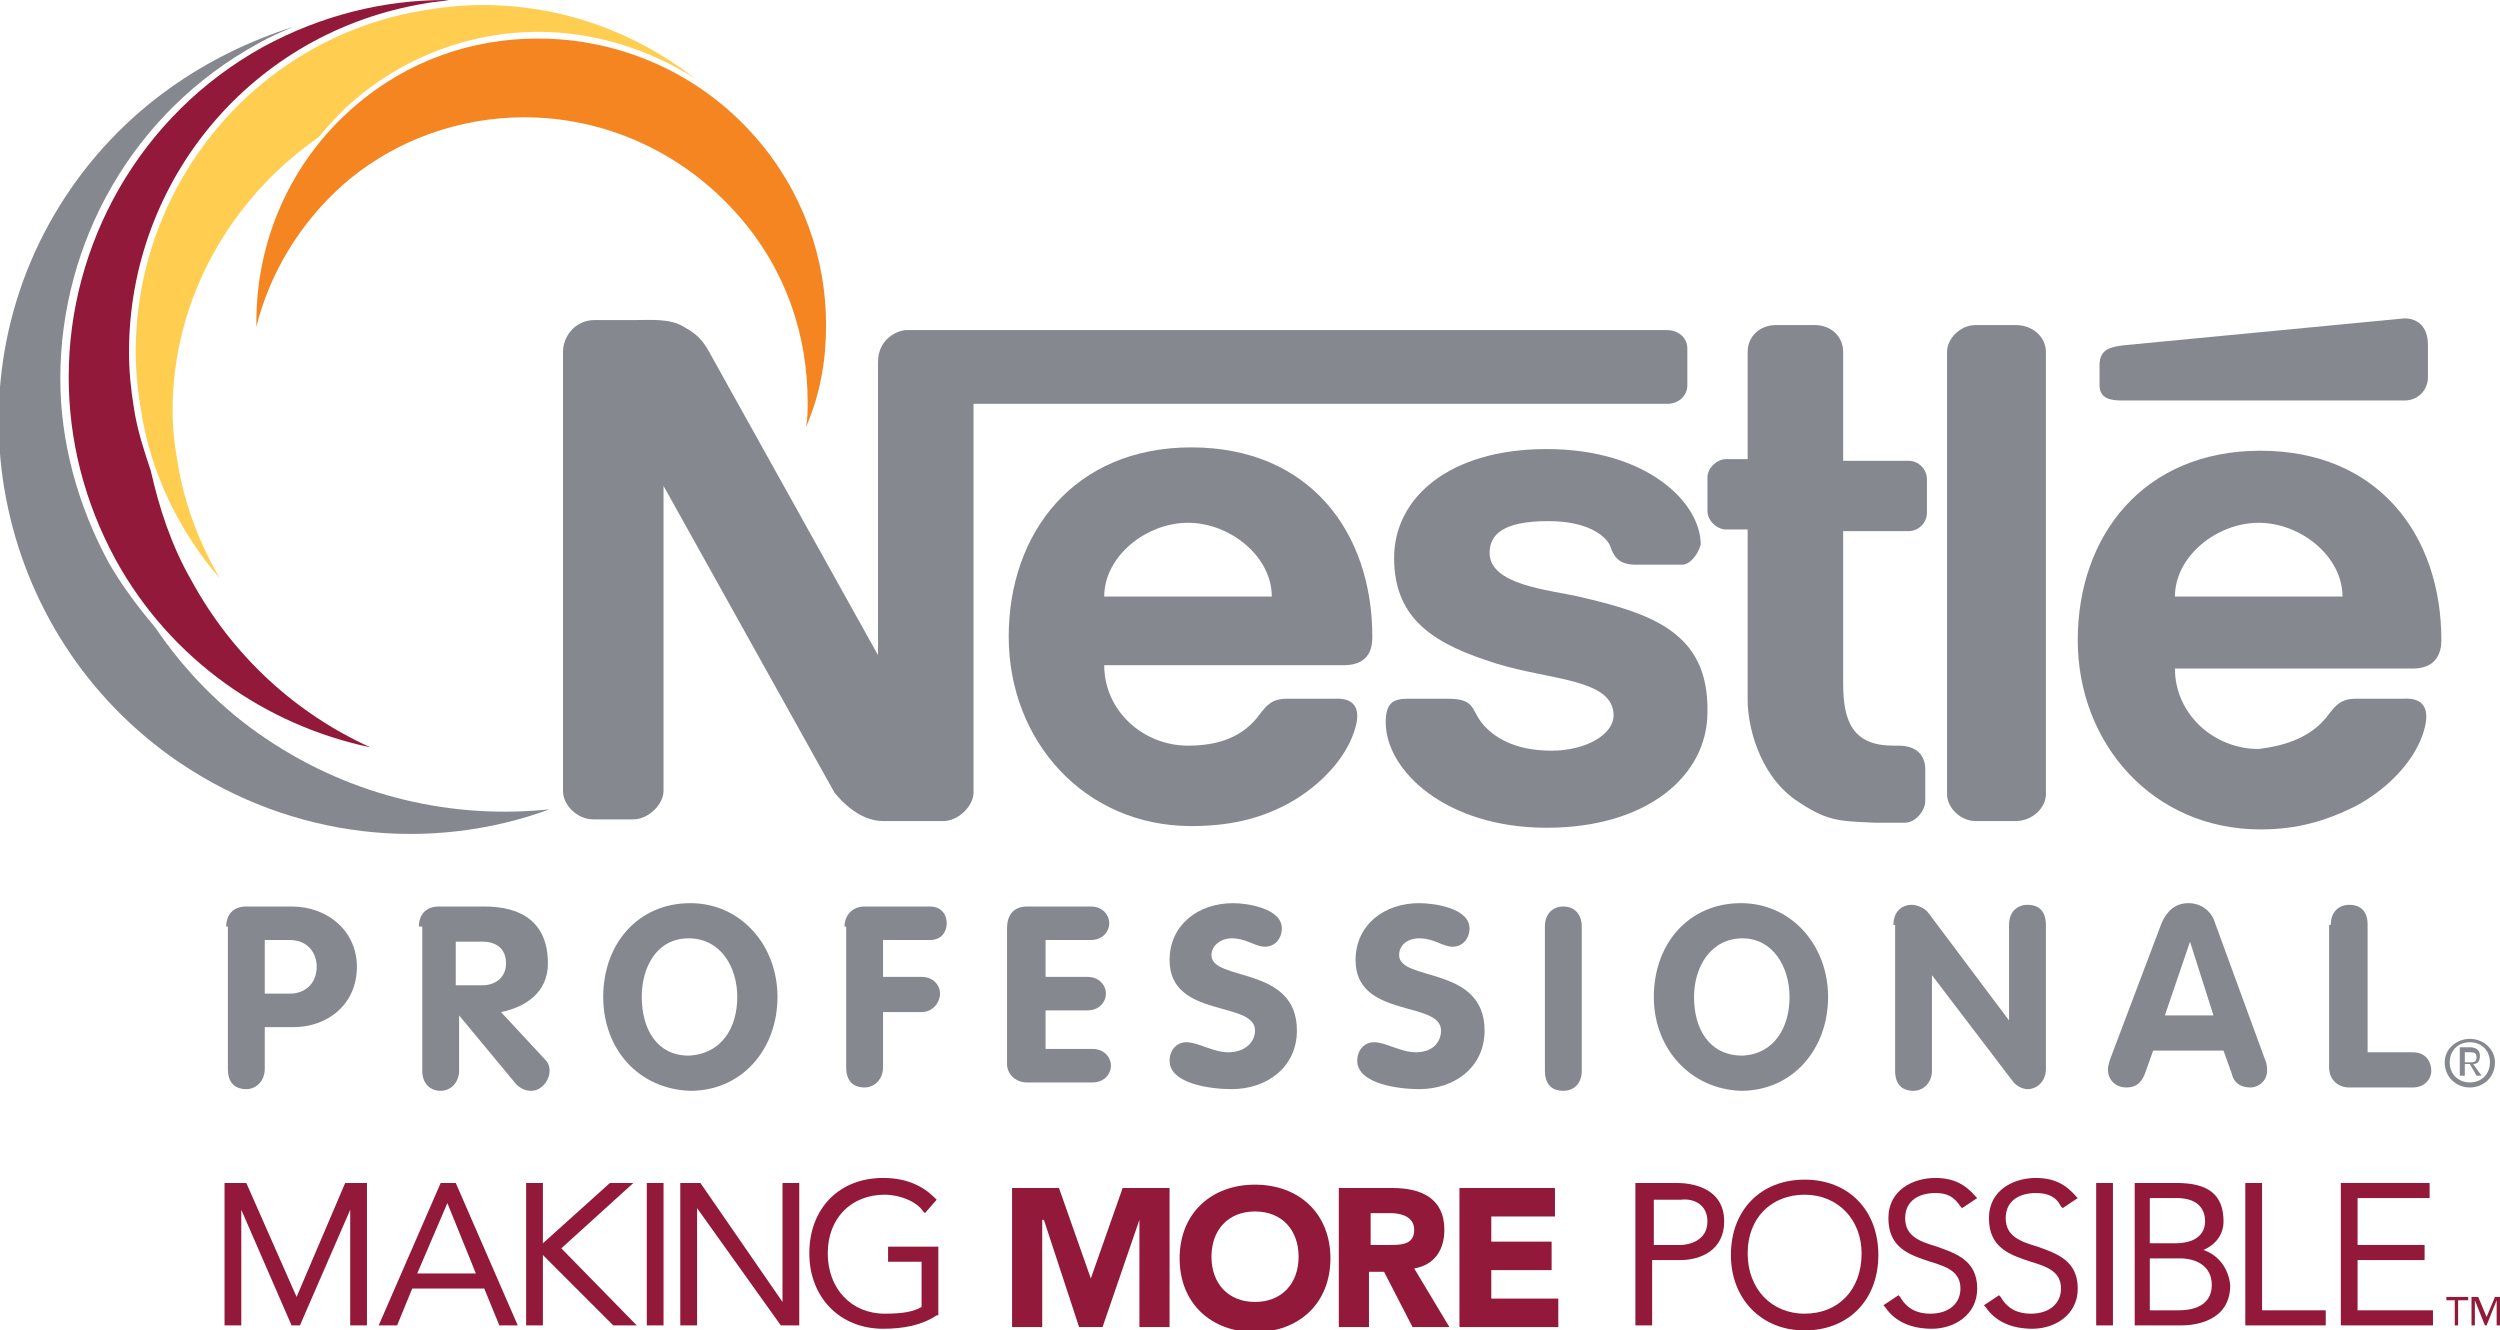 <?xml version="1.0" encoding="utf-8"?>
<!-- Generator: Adobe Illustrator 22.0.1, SVG Export Plug-In . SVG Version: 6.00 Build 0)  -->
<svg version="1.1" id="Layer_1" xmlns="http://www.w3.org/2000/svg" xmlns:xlink="http://www.w3.org/1999/xlink" x="0px" y="0px"
	 viewBox="0 0 149.2 79.4" style="enable-background:new 0 0 149.2 79.4;" xml:space="preserve">
<style type="text/css">
	.st0{fill-rule:evenodd;clip-rule:evenodd;fill:#86888F;}
	.st1{clip-path:url(#SVGID_2_);fill-rule:evenodd;clip-rule:evenodd;fill:#86888F;}
	.st2{fill-rule:evenodd;clip-rule:evenodd;fill:#92193A;}
	.st3{fill-rule:evenodd;clip-rule:evenodd;fill:#F58521;}
	.st4{fill-rule:evenodd;clip-rule:evenodd;fill:#FFCE51;}
	.st5{fill:#92193A;}
	.st6{clip-path:url(#SVGID_4_);fill:#92193A;}
</style>
<g>
	<path class="st0" d="M52.7,49h3.6c0.9,0,1.8-0.9,1.8-1.7V24.1h41.4c0.7,0,1.2-0.5,1.2-1.1v-2.2c0-0.7-0.6-1.1-1.2-1.1H54.1
		c-0.5,0-1.7,0.5-1.7,1.9v17.5l-9.8-17.6c-0.5-0.9-0.7-1.4-1.8-2c-0.8-0.5-2-0.4-2.8-0.4h-2.5c-1.2,0-1.9,1-1.9,1.9v26.2
		c0,0.9,0.9,1.7,1.8,1.7h2.4c0.9,0,1.8-0.9,1.8-1.7V29l10.2,18.3C50.2,47.8,51.3,49,52.7,49"/>
	<path class="st0" d="M100.4,33.7h-2.8c-1,0-1.3-0.5-1.5-1.1c-0.1-0.3-0.9-1.5-3.7-1.5c-2.7,0-3.5,0.8-3.5,1.9
		c0,1.9,3.5,2.2,5.3,2.6c4.3,1,7.8,2.1,7.7,6.9c0,3.8-3.6,6.9-9.6,6.9c-6,0-9.6-3.4-9.6-6.3c0-1.1,0.4-1.4,1.3-1.4l2.4,0
		c1.6,0,1.4,0.6,2,1.4c0.7,0.9,2,1.7,4.2,1.7c2.1,0,3.7-1,3.7-2.1c0-2.2-3.8-2.1-7-3.1c-3.5-1.1-6.1-2.5-6.1-6.3
		c0-3.6,3.3-6.5,9.1-6.5c6,0,9.2,3.2,9.2,5.7C101.3,33.2,100.8,33.7,100.4,33.7"/>
	<path class="st0" d="M110,21v6.5l3.9,0c0.6,0,1.1,0.5,1.1,1.1v2c0,0.6-0.5,1.1-1.1,1.1l-3.9,0v9.1c0,2.3,0.6,3.7,3,3.7h0.3
		c1.2,0,1.6,0.7,1.6,1.4v1.9c0,0.6-0.6,1.3-1.2,1.3c-0.6,0-1.1,0-1.8,0c-2.3-0.1-2.9-0.1-4.8-1.4c-2.2-1.6-2.8-4.5-2.8-5.9V31.6
		l-1.3,0c-0.5,0-1.1-0.5-1.1-1.1v-2c0-0.6,0.6-1.1,1.1-1.1l1.3,0V21c0-0.9,0.7-1.6,1.7-1.6h2.3C109.3,19.4,110,20.1,110,21"/>
	<path class="st0" d="M122.1,47.4V21c0-0.9-0.8-1.6-1.8-1.6h-2.4c-0.9,0-1.7,0.8-1.7,1.6v26.4c0,0.8,0.8,1.6,1.7,1.6l2.4,0
		C121.3,49,122.1,48.2,122.1,47.4"/>
	<path class="st0" d="M75.2,42.6c0.4-0.5,0.7-0.9,1.6-0.9l2.8,0c1.5-0.1,1.6,0.9,1.2,2c-0.6,1.8-2.3,3.4-4,4.3
		c-1.7,0.9-3.5,1.3-5.7,1.3c-6.4,0-10.9-5.1-10.9-11.3c0-6.2,3.9-11.3,10.9-11.3c7,0,10.8,5,10.8,11.3c0,0.4,0,1.7-1.7,1.7H65.9
		c0,2.7,2.3,4.8,5,4.8C72.7,44.5,74.2,44,75.2,42.6 M65.9,35.6h10c0-2.4-2.5-4.4-5-4.4C68.4,31.2,65.9,33.2,65.9,35.6"/>
	<path class="st0" d="M126.8,20.6c-0.8,0.1-1.5,0.2-1.5,1.2V23c0,0.8,0.7,0.9,1.3,0.9h16.9c0.8,0,1.4-0.6,1.4-1.4v-1.9
		c0-1.2-0.7-1.6-1.4-1.6L126.8,20.6"/>
	<path class="st0" d="M139,42.6c0.4-0.5,0.7-0.9,1.6-0.9h2.8c1.5-0.1,1.6,0.9,1.2,2.1c-0.6,1.8-2.3,3.4-4,4.3
		c-1.8,0.9-3.5,1.4-5.7,1.4c-6.4,0-10.9-5.1-10.9-11.3c0-6.2,3.9-11.3,10.9-11.3c7,0,10.8,5,10.8,11.3c0,0.3,0,1.7-1.7,1.7h-14.2
		c0,2.7,2.3,4.8,5,4.8C136.4,44.5,138,44,139,42.6 M129.8,35.6h10c0-2.4-2.5-4.4-5-4.4C132.3,31.2,129.8,33.2,129.8,35.6"/>
	<path class="st0" d="M146.2,63.4c0-0.7,0.5-1.2,1.2-1.2c0.7,0,1.2,0.5,1.2,1.2c0,0.7-0.5,1.2-1.2,1.2
		C146.7,64.6,146.2,64.1,146.2,63.4 M147.4,64.9c0.8,0,1.5-0.6,1.5-1.5c0-0.8-0.7-1.4-1.5-1.4c-0.8,0-1.5,0.6-1.5,1.4
		C145.9,64.3,146.6,64.9,147.4,64.9 M147.1,63.5h0.3l0.4,0.7h0.3l-0.5-0.7c0.3,0,0.4-0.2,0.4-0.5c0-0.3-0.2-0.5-0.6-0.5h-0.6v1.7
		h0.3V63.5z M147.1,63.3v-0.5h0.3c0.2,0,0.4,0,0.4,0.3c0,0.3-0.2,0.3-0.4,0.3H147.1z"/>
	<path class="st0" d="M13.5,55.3c0-0.7,0.4-1.2,1.2-1.2h2.7c2.2,0,3.9,1.5,3.9,3.6c0,2.2-1.7,3.6-3.8,3.6h-1.7v2.5
		c0,0.7-0.5,1.2-1.1,1.2c-0.7,0-1.1-0.4-1.1-1.2V55.3 M15.8,59.3h1.5c1,0,1.6-0.7,1.6-1.6c0-0.9-0.6-1.6-1.6-1.6h-1.5V59.3z"/>
	<path class="st0" d="M25,55.3c0-0.7,0.4-1.2,1.2-1.2h2.7c2.3,0,3.8,1,3.8,3.4c0,1.7-1.3,2.6-2.8,2.9l2.6,2.8
		c0.2,0.2,0.3,0.4,0.3,0.7c0,0.6-0.5,1.2-1.1,1.2c-0.3,0-0.6-0.1-0.9-0.4l-3.4-4.1h0v3.3c0,0.7-0.5,1.2-1.1,1.2
		c-0.6,0-1.1-0.4-1.1-1.2V55.3 M27.2,58.8h1.6c0.8,0,1.4-0.5,1.4-1.3c0-0.9-0.6-1.3-1.4-1.3h-1.6V58.8z"/>
	<path class="st0" d="M36,59.5c0-3.2,2.1-5.6,5.2-5.6c3,0,5.2,2.5,5.2,5.6c0,3.1-2.1,5.6-5.2,5.6C38.1,65,36,62.6,36,59.5 M44,59.5
		c0-1.8-1-3.5-2.9-3.5c-1.9,0-2.8,1.7-2.8,3.5c0,1.9,0.9,3.5,2.8,3.5C43.1,62.9,44,61.3,44,59.5"/>
	<path class="st0" d="M50.4,55.3c0-0.6,0.4-1.2,1.2-1.2h3.9c0.7,0,1,0.5,1,1c0,0.5-0.3,1-1,1h-2.8v2.2H55c0.7,0,1.1,0.5,1.1,1
		c0,0.5-0.4,1.1-1.1,1.1h-2.3v3.3c0,0.7-0.5,1.2-1.1,1.2c-0.7,0-1.1-0.4-1.1-1.2V55.3"/>
	<path class="st0" d="M60.1,55.4c0-0.8,0.4-1.3,1.2-1.3h3.8c0.7,0,1.1,0.5,1.1,1c0,0.5-0.4,1-1.1,1h-2.7v2.2h2.5
		c0.7,0,1.1,0.5,1.1,1c0,0.5-0.4,1-1.1,1h-2.5v2.3h2.8c0.7,0,1.1,0.5,1.1,1c0,0.5-0.4,1-1.1,1h-3.9c-0.7,0-1.2-0.5-1.2-1.1V55.4"/>
	<path class="st0" d="M76.5,55.4c0,0.6-0.4,1.1-1,1.1c-0.6,0-1.1-0.5-2-0.5c-0.6,0-1.2,0.4-1.2,1c0,1.6,5.1,0.6,5.1,4.5
		c0,2.2-1.8,3.5-3.9,3.5c-1.2,0-3.7-0.3-3.7-1.7c0-0.6,0.4-1.1,1-1.1c0.7,0,1.6,0.6,2.5,0.6c1,0,1.6-0.6,1.6-1.3
		c0-1.8-5.1-0.7-5.1-4.2c0-2.1,1.7-3.4,3.8-3.4C74.4,53.9,76.5,54.2,76.5,55.4"/>
	<path class="st0" d="M87.7,55.4c0,0.6-0.4,1.1-1,1.1c-0.6,0-1.1-0.5-2-0.5c-0.7,0-1.2,0.4-1.2,1c0,1.6,5.1,0.6,5.1,4.5
		c0,2.2-1.8,3.5-3.9,3.5c-1.2,0-3.7-0.3-3.7-1.7c0-0.6,0.4-1.1,1-1.1c0.7,0,1.6,0.6,2.5,0.6c1,0,1.5-0.6,1.5-1.3
		c0-1.8-5.1-0.7-5.1-4.2c0-2.1,1.7-3.4,3.8-3.4C85.6,53.9,87.7,54.2,87.7,55.4"/>
	<path class="st0" d="M98.7,59.5c0-3.2,2.1-5.6,5.2-5.6c3,0,5.2,2.5,5.2,5.6c0,3.1-2.1,5.6-5.2,5.6C100.9,65,98.7,62.6,98.7,59.5
		 M106.8,59.5c0-1.8-1-3.5-2.8-3.5c-1.9,0-2.9,1.7-2.9,3.5c0,1.9,0.9,3.5,2.9,3.5C105.9,62.9,106.8,61.3,106.8,59.5"/>
	<path class="st0" d="M113,55.2c0-0.8,0.5-1.2,1.1-1.2c0.3,0,0.8,0.2,1,0.5l4.8,6.4h0v-5.7c0-0.8,0.5-1.2,1.1-1.2
		c0.7,0,1.1,0.4,1.1,1.2v8.6c0,0.7-0.5,1.2-1.1,1.2c-0.3,0-0.7-0.2-0.9-0.5l-4.8-6.3h0v5.7c0,0.7-0.5,1.2-1.1,1.2
		c-0.7,0-1.1-0.4-1.1-1.2V55.2"/>
	<path class="st0" d="M129,55.1c0.3-0.7,0.8-1.2,1.6-1.2c0.8,0,1.4,0.5,1.6,1.2l3,8.2c0.1,0.2,0.1,0.5,0.1,0.6c0,0.6-0.5,1-1,1
		c-0.6,0-1-0.3-1.1-0.8l-0.5-1.4h-4.2l-0.5,1.4c-0.2,0.5-0.5,0.8-1.1,0.8c-0.6,0-1.1-0.4-1.1-1.1c0-0.2,0.1-0.4,0.1-0.5L129,55.1
		 M129.2,60.6h2.9l-1.4-4.4h0L129.2,60.6z"/>
	<path class="st0" d="M139.1,55.2c0-0.8,0.5-1.2,1.1-1.2c0.7,0,1.1,0.4,1.1,1.2v7.6h2.7c0.8,0,1.1,0.6,1.1,1.1c0,0.5-0.4,1-1.1,1
		h-3.8c-0.7,0-1.2-0.5-1.2-1.2V55.2"/>
	<path class="st0" d="M92.2,55.3c0-0.8,0.5-1.2,1.1-1.2c0.6,0,1.1,0.4,1.1,1.2v8.6c0,0.8-0.5,1.2-1.1,1.2c-0.7,0-1.1-0.4-1.1-1.2
		V55.3"/>
	<g>
		<defs>
			<rect id="SVGID_1_" width="149.2" height="79.4"/>
		</defs>
		<clipPath id="SVGID_2_">
			<use xlink:href="#SVGID_1_"  style="overflow:visible;"/>
		</clipPath>
		<path class="st1" d="M15.9,44.1c-2.7-1.8-4.9-4.1-6.6-6.6c-1-1.2-2-2.5-2.8-3.9c-1.9-3.5-2.9-7.3-2.9-11c0-8.1,4.3-15.9,11.8-20
			c0.7-0.4,1.4-0.7,2.1-1c-5.3,1.7-10,4.9-13.3,9.7c-7.7,11.2-4.7,26.6,6.5,34.2c6.8,4.6,15,5.4,22.1,2.8
			C27.1,48.9,21.1,47.6,15.9,44.1"/>
	</g>
	<path class="st2" d="M11.4,34.6c-1.2-2.1-1.9-4.3-2.4-6.5c-0.4-1.2-0.8-2.4-1-3.7c-0.2-1.2-0.3-2.3-0.3-3.4
		c0-10.2,7.3-19.1,17.7-20.8c0.5-0.1,0.9-0.1,1.4-0.2c-0.1,0-0.1,0-0.2,0c-3.7,0-7.4,0.9-10.9,2.8C8.3,6.9,4.1,14.6,4.1,22.5
		c0,3.7,0.9,7.4,2.8,10.9c3.3,6,9,9.9,15.2,11.2C17.7,42.6,13.9,39.2,11.4,34.6"/>
	<path class="st3" d="M49.3,19.4c0-4-1.4-8-4.2-11.2c-3.4-3.9-8.2-5.9-13-5.9c-3.9,0-7.8,1.3-11,4.1c-3.8,3.3-5.8,8-5.8,12.8
		c0,0.1,0,0.2,0,0.3c0.8-3.2,2.6-6.2,5.2-8.5c3.1-2.7,7-4,10.8-4c4.7,0,9.4,2,12.8,5.9c2.8,3.2,4.1,7.1,4.1,11.1c0,0.5,0,1-0.1,1.5
		C49,23.4,49.3,21.4,49.3,19.4"/>
	<path class="st4" d="M32.1,1.9c3.3,0,6.6,1,9.4,2.8c-3.6-2.8-8-4.4-12.7-4.4c-1.1,0-2.2,0.1-3.4,0.3C15.3,2.2,8.1,11,8.1,21
		c0,1.1,0.1,2.2,0.3,3.4c0.6,3.9,2.3,7.3,4.7,10.1c-1.2-2.1-2.1-4.4-2.5-6.9c-0.2-1.1-0.3-2.1-0.3-3.1c0-6.6,3.4-12.6,8.7-16.3
		c0.6-0.7,1.2-1.4,2-2.1C24.2,3.3,28.2,1.9,32.1,1.9"/>
	<polyline class="st5" points="20.6,70.6 17.7,77.4 14.7,70.6 13.4,70.6 13.4,79.1 14.4,79.1 14.4,72.2 17.4,79.1 17.4,79.1 
		17.9,79.1 20.9,72.2 20.9,79.1 21.9,79.1 21.9,70.6 20.6,70.6 	"/>
	<path class="st5" d="M27.2,70.6h-0.9l-3.7,8.5h1.1l0.9-2.2h4.3l0.9,2.2h1.1L27.2,70.6 M28.4,76h-3.5l1.8-4.2L28.4,76z"/>
	<polyline class="st5" points="33.5,74.5 37.8,70.6 36.4,70.6 32.4,74.2 32.4,70.6 31.4,70.6 31.4,79.1 32.4,79.1 32.4,74.9 
		36.6,79.1 38,79.1 33.5,74.5 	"/>
	<rect x="38.6" y="70.6" class="st5" width="1" height="8.5"/>
	<polyline class="st5" points="46.7,70.6 46.7,77.7 41.8,70.6 40.6,70.6 40.6,79.1 41.6,79.1 41.6,72.1 46.6,79.1 47.7,79.1 
		47.7,70.6 46.7,70.6 	"/>
	<path class="st5" d="M53,74.4v0.9h2V78c-0.5,0.3-1.2,0.4-2.2,0.4c-2,0-3.4-1.5-3.4-3.6c0-2.1,1.4-3.5,3.4-3.5c0.9,0,1.9,0.4,2.3,1
		l0.1,0.1l0.7-0.8l-0.1-0.1c-0.8-0.8-1.8-1.2-3.1-1.2c-2.6,0-4.4,1.8-4.4,4.5c0,2.6,1.8,4.5,4.4,4.5c1.2,0,2.3-0.2,3.2-0.8l0.1,0
		v-4.1H53"/>
	<polyline class="st5" points="60.4,70.9 63.2,70.9 65.1,76.3 65.1,76.3 67,70.9 69.8,70.9 69.8,79.2 68,79.2 68,72.8 68,72.8 
		65.8,79.2 64.4,79.2 62.3,72.8 62.2,72.8 62.2,79.2 60.4,79.2 60.4,70.9 	"/>
	<g>
		<defs>
			<rect id="SVGID_3_" width="149.2" height="79.4"/>
		</defs>
		<clipPath id="SVGID_4_">
			<use xlink:href="#SVGID_3_"  style="overflow:visible;"/>
		</clipPath>
		<path class="st6" d="M74.9,70.7c2.6,0,4.5,1.7,4.5,4.4c0,2.7-1.9,4.4-4.5,4.4c-2.6,0-4.5-1.7-4.5-4.4
			C70.4,72.4,72.3,70.7,74.9,70.7 M74.9,77.7c1.6,0,2.6-1.1,2.6-2.7s-1-2.7-2.6-2.7c-1.6,0-2.6,1.1-2.6,2.7S73.3,77.7,74.9,77.7z"/>
	</g>
	<path class="st5" d="M79.9,70.9h3.2c1.7,0,3.1,0.6,3.1,2.5c0,1.2-0.6,2.1-1.8,2.3l2.1,3.5h-2.2l-1.7-3.3h-0.9v3.3h-1.8V70.9
		 M81.8,74.3h1.1c0.7,0,1.5,0,1.5-0.9c0-0.8-0.8-1-1.4-1h-1.2V74.3z"/>
	<polyline class="st5" points="87.1,70.9 92.8,70.9 92.8,72.6 89,72.6 89,74.1 92.6,74.1 92.6,75.8 89,75.8 89,77.5 93,77.5 
		93,79.2 87.1,79.2 87.1,70.9 	"/>
	<path class="st5" d="M100.1,70.6h-2.5v8.5h1v-3.9h1.7c1.2,0,2.6-0.6,2.6-2.3C102.9,70.8,100.8,70.6,100.1,70.6 M101.9,72.9
		c0,1.2-1.2,1.4-1.6,1.4h-1.6v-2.7h1.6C101.1,71.5,101.9,71.9,101.9,72.9z"/>
	<path class="st5" d="M107.7,70.4c-2.6,0-4.4,1.8-4.4,4.5c0,2.6,1.8,4.5,4.4,4.5c2.6,0,4.4-1.8,4.4-4.5
		C112.1,72.2,110.3,70.4,107.7,70.4 M107.7,78.4c-2,0-3.4-1.5-3.4-3.6c0-2.1,1.4-3.5,3.4-3.5c2,0,3.4,1.5,3.4,3.5
		C111.1,77,109.7,78.4,107.7,78.4z"/>
	<path class="st5" d="M115.6,74.4c-1-0.3-1.9-0.6-1.9-1.7c0-1.1,0.9-1.5,1.8-1.5c0.7,0,1.1,0.2,1.5,0.8l0.1,0.1l0.9-0.6l-0.1-0.1
		c-0.6-0.7-1.3-1.1-2.4-1.1c-1.3,0-2.8,0.7-2.8,2.4c0,1.8,1.3,2.2,2.5,2.6c1,0.3,1.8,0.6,1.8,1.6c0,0.9-0.7,1.5-1.8,1.5
		c-0.8,0-1.4-0.3-1.8-1l-0.1-0.1l-0.9,0.6l0.1,0.1c0.6,0.9,1.6,1.3,2.8,1.3c1.3,0,2.7-0.8,2.7-2.4C118,75.2,116.7,74.8,115.6,74.4"
		/>
	<path class="st5" d="M121.6,74.4c-1-0.3-1.9-0.6-1.9-1.7c0-1.1,0.9-1.5,1.8-1.5c0.7,0,1.2,0.2,1.5,0.8l0.1,0.1l0.9-0.6l-0.1-0.1
		c-0.6-0.7-1.3-1.1-2.4-1.1c-1.3,0-2.8,0.7-2.8,2.4c0,1.8,1.3,2.2,2.5,2.6c1,0.3,1.8,0.6,1.8,1.6c0,0.9-0.7,1.5-1.8,1.5
		c-0.8,0-1.4-0.3-1.8-1l-0.1-0.1l-0.9,0.6l0.1,0.1c0.6,0.9,1.6,1.3,2.8,1.3c1.3,0,2.7-0.8,2.7-2.4C124,75.2,122.7,74.8,121.6,74.4"
		/>
	<rect x="125.1" y="70.6" class="st5" width="1" height="8.5"/>
	<path class="st5" d="M131.5,74.6c0.7-0.3,1.2-0.9,1.2-1.7c0-1.6-0.9-2.3-2.8-2.3h-2.5v8.5h2.8c0.7,0,2.9-0.2,2.9-2.4
		C133,75.7,132.4,74.9,131.5,74.6 M129.8,74.2h-1.5v-2.7h1.6c1.1,0,1.7,0.5,1.7,1.4C131.6,73.2,131.5,74.2,129.8,74.2z M128.3,75.1
		h1.8c0.9,0,1.9,0.4,1.9,1.6c0,0.6-0.3,1.5-2,1.5h-1.7V75.1z"/>
	<polyline class="st5" points="135,78.2 135,70.6 134,70.6 134,79.1 138.8,79.1 138.8,78.2 135,78.2 	"/>
	<polyline class="st5" points="140.7,78.2 140.7,75.2 144.7,75.2 144.7,74.3 140.7,74.3 140.7,71.5 145,71.5 145,70.6 139.7,70.6 
		139.7,79.1 145.2,79.1 145.2,78.2 140.7,78.2 	"/>
	<path class="st5" d="M147.2,77.6h-0.5v1.5h-0.2v-1.5h-0.5v-0.2h1.3V77.6 M149.2,79.1H149v-1.5h0l-0.6,1.5h-0.1l-0.6-1.5h0v1.5h-0.2
		v-1.7h0.4l0.5,1.2h0l0.5-1.2h0.4V79.1z"/>
</g>
</svg>
